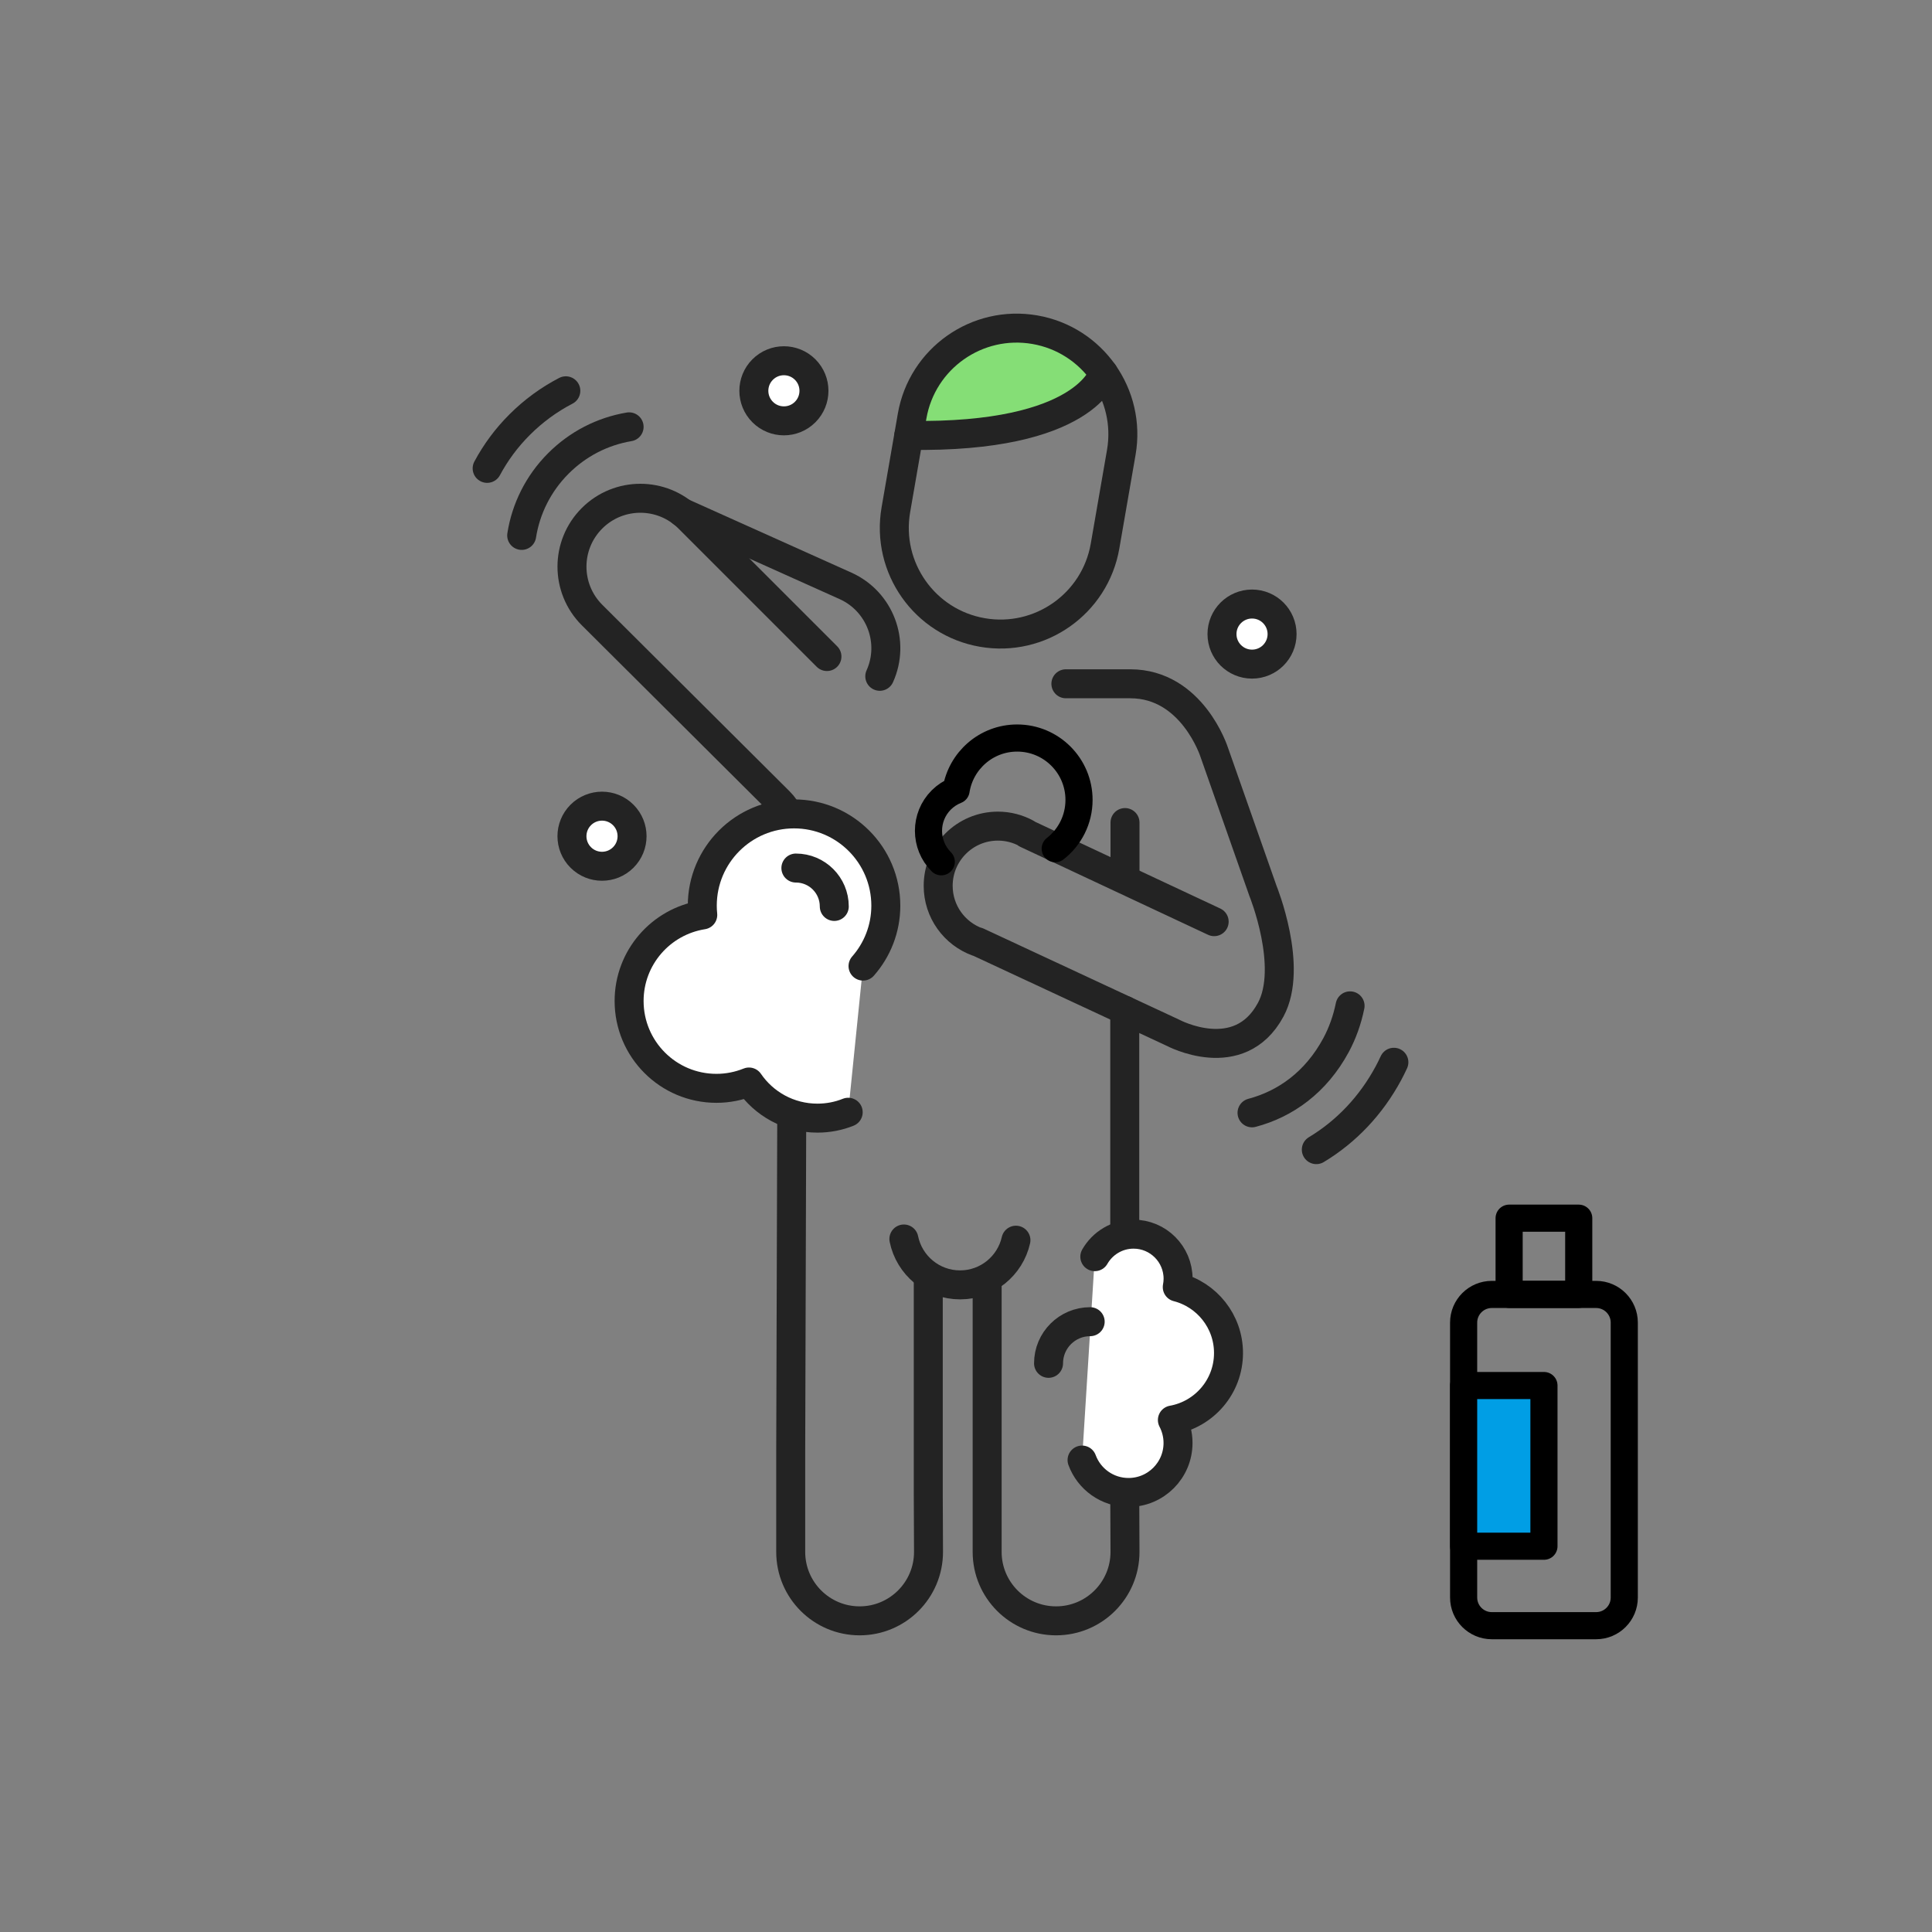 <svg width="400" height="400" viewBox="0 0 400 400" fill="none" xmlns="http://www.w3.org/2000/svg">
<rect x="0" y="0" width="400" height="400" fill="#808080" stroke="none"/>
<path d="M141.199 106.09L175.059 121.3C182.189 124.51 185.369 132.89 182.149 140.02" stroke="#232323" stroke-width="6" stroke-miterlimit="10" stroke-linecap="round" stroke-linejoin="round"/>
<path d="M100.859 96.97C102.629 93.67 104.879 90.62 107.589 87.92C110.439 85.07 113.659 82.72 117.149 80.91" stroke="#232323" stroke-width="6" stroke-miterlimit="10" stroke-linecap="round" stroke-linejoin="round"/>
<path d="M108.01 110.851C108.87 105.391 111.41 100.141 115.61 95.941C119.65 91.901 124.73 89.301 130.25 88.371" stroke="#232323" stroke-width="6" stroke-miterlimit="10" stroke-linecap="round" stroke-linejoin="round"/>
<path d="M192.189 265.358V309.558L192.239 321.308C192.239 329.188 185.849 335.578 177.979 335.578C170.099 335.578 163.709 329.188 163.709 321.308V300.378L164.099 172.528C164.099 170.068 163.119 167.708 161.379 165.978L122.569 127.328C117.039 121.798 117.039 112.838 122.569 107.308C128.099 101.778 137.059 101.778 142.589 107.308L171.209 135.928" stroke="#232323" stroke-width="6" stroke-miterlimit="10" stroke-linecap="round" stroke-linejoin="round"/>
<path d="M232.869 209.168V309.558L232.919 321.308C232.919 329.188 226.529 335.578 218.649 335.578C210.769 335.578 204.379 329.188 204.379 321.308V300.378V265.368" stroke="#232323" stroke-width="6" stroke-miterlimit="10" stroke-linecap="round" stroke-linejoin="round"/>
<path d="M288.589 219.93C288.229 220.71 287.849 221.47 287.449 222.22C283.839 228.92 278.699 234.31 272.529 238.02" stroke="#232323" stroke-width="6" stroke-miterlimit="10" stroke-linecap="round" stroke-linejoin="round"/>
<path d="M279.519 208.25C278.919 211.18 277.949 213.89 276.619 216.37C272.439 224.11 266.119 228.57 259.219 230.4" stroke="#232323" stroke-width="6" stroke-miterlimit="10" stroke-linecap="round" stroke-linejoin="round"/>
<path d="M232.92 181.581V170.301" stroke="#232323" stroke-width="6" stroke-miterlimit="10" stroke-linecap="round" stroke-linejoin="round"/>
<path d="M205.539 69.511L194.779 75.561L188.969 85.501L190.159 90.241L204.509 89.861L217.689 87.171L223.659 82.881L225.899 77.901L226.139 73.131L215.889 68.621L205.539 69.511Z" fill="#85DE76"/>
<path d="M228.79 113.049C226.72 125.009 215.34 133.019 203.38 130.949C191.42 128.879 183.41 117.499 185.48 105.539L188.84 86.159C190.91 74.199 202.29 66.189 214.25 68.259C226.21 70.329 234.22 81.709 232.15 93.669L228.79 113.049Z" stroke="#232323" stroke-width="6" stroke-miterlimit="10" stroke-linecap="round" stroke-linejoin="round"/>
<path d="M228.47 77.258C228.47 77.258 224.88 90.748 188.16 90.138" stroke="#232323" stroke-width="6" stroke-miterlimit="10" stroke-linecap="round" stroke-linejoin="round"/>
<path d="M210.339 256.77C209.149 262.06 204.419 266.02 198.769 266.02C193.029 266.02 188.239 261.94 187.139 256.52" stroke="#232323" stroke-width="6" stroke-miterlimit="10" stroke-linecap="round" stroke-linejoin="round"/>
<path d="M251.38 190.82L212.51 172.61L212.54 172.56C210.78 171.59 208.75 171.04 206.6 171.04C199.78 171.04 194.24 176.57 194.24 183.4C194.24 188.75 197.63 193.3 202.38 195.02L202.39 194.98L242.85 213.82C242.85 213.82 256.55 221.16 263.08 209.06C267.87 200.19 261.49 184.47 261.49 184.47L251.38 155.71C251.38 155.71 246.85 141.57 234.01 141.57H220.68" stroke="#232323" stroke-width="6" stroke-miterlimit="10" stroke-linecap="round" stroke-linejoin="round"/>
<path d="M336.289 330.75C336.289 333.97 333.679 336.58 330.459 336.58H308.859C305.639 336.58 303.029 333.97 303.029 330.75V273.83C303.029 270.61 305.639 268 308.859 268H330.459C333.679 268 336.289 270.61 336.289 273.83V330.75Z" stroke="black" stroke-width="5.617" stroke-miterlimit="10" stroke-linecap="round" stroke-linejoin="round"/>
<path d="M326.859 252.211H312.449V267.991H326.859V252.211Z" stroke="black" stroke-width="5.617" stroke-miterlimit="10" stroke-linecap="round" stroke-linejoin="round"/>
<path d="M319.659 286.859H303.029V320.129H319.659V286.859Z" fill="#009EE5" stroke="black" stroke-width="5.617" stroke-miterlimit="10" stroke-linecap="round" stroke-linejoin="round"/>
<path d="M178.68 200.018C181.61 196.678 183.4 192.308 183.4 187.508C183.4 177.018 174.89 168.508 164.4 168.508C153.91 168.508 145.4 177.018 145.4 187.508C145.4 188.148 145.43 188.788 145.5 189.418C136.86 190.778 130.25 198.228 130.25 207.248C130.25 217.228 138.34 225.328 148.33 225.328C150.71 225.328 152.98 224.858 155.07 224.018C158.16 228.538 163.35 231.498 169.24 231.498C171.49 231.498 173.64 231.068 175.61 230.278" fill="white"/>
<path d="M178.68 200.018C181.61 196.678 183.4 192.308 183.4 187.508C183.4 177.018 174.89 168.508 164.4 168.508C153.91 168.508 145.4 177.018 145.4 187.508C145.4 188.148 145.43 188.788 145.5 189.418C136.86 190.778 130.25 198.228 130.25 207.248C130.25 217.228 138.34 225.328 148.33 225.328C150.71 225.328 152.98 224.858 155.07 224.018C158.16 228.538 163.35 231.498 169.24 231.498C171.49 231.498 173.64 231.068 175.61 230.278" stroke="#232323" stroke-width="6" stroke-miterlimit="10" stroke-linecap="round" stroke-linejoin="round"/>
<path d="M218.47 175.711C221.47 173.371 223.4 169.711 223.4 165.611C223.4 158.541 217.67 152.801 210.59 152.801C204.2 152.801 198.92 157.491 197.95 163.611C196.83 164.051 195.79 164.721 194.88 165.621C191.35 169.151 191.35 174.881 194.88 178.421" stroke="black" stroke-width="5.617" stroke-miterlimit="10" stroke-linecap="round" stroke-linejoin="round"/>
<path d="M224.029 302.29C225.469 306.21 229.239 309 233.649 309C239.309 309 243.899 304.41 243.899 298.75C243.899 297.03 243.469 295.42 242.729 294C249.329 292.82 254.349 287.07 254.349 280.13C254.349 273.55 249.829 268.03 243.739 266.48C243.849 265.92 243.909 265.34 243.909 264.74C243.909 259.65 239.779 255.52 234.689 255.52C231.259 255.52 228.259 257.4 226.669 260.18" fill="white"/>
<path d="M224.029 302.29C225.469 306.21 229.239 309 233.649 309C239.309 309 243.899 304.41 243.899 298.75C243.899 297.03 243.469 295.42 242.729 294C249.329 292.82 254.349 287.07 254.349 280.13C254.349 273.55 249.829 268.03 243.739 266.48C243.849 265.92 243.909 265.34 243.909 264.74C243.909 259.65 239.779 255.52 234.689 255.52C231.259 255.52 228.259 257.4 226.669 260.18" stroke="#232323" stroke-width="6" stroke-miterlimit="10" stroke-linecap="round" stroke-linejoin="round"/>
<path d="M217.09 282.261C217.09 277.501 220.95 273.641 225.71 273.641L217.09 282.261Z" fill="white"/>
<path d="M217.09 282.261C217.09 277.501 220.95 273.641 225.71 273.641" stroke="#232323" stroke-width="6" stroke-miterlimit="10" stroke-linecap="round" stroke-linejoin="round"/>
<path d="M129.039 168.729C131.469 171.159 131.469 175.099 129.039 177.529C126.609 179.959 122.669 179.959 120.239 177.529C117.809 175.099 117.809 171.159 120.239 168.729C122.669 166.299 126.609 166.299 129.039 168.729Z" fill="white" stroke="#232323" stroke-width="6" stroke-miterlimit="10" stroke-linecap="round" stroke-linejoin="round"/>
<path d="M259.22 137.499C262.655 137.499 265.44 134.714 265.44 131.279C265.44 127.843 262.655 125.059 259.22 125.059C255.785 125.059 253 127.843 253 131.279C253 134.714 255.785 137.499 259.22 137.499Z" fill="white" stroke="#232323" stroke-width="6" stroke-miterlimit="10" stroke-linecap="round" stroke-linejoin="round"/>
<path d="M166.699 76.51C169.129 78.94 169.129 82.88 166.699 85.31C164.269 87.74 160.329 87.74 157.899 85.31C155.469 82.88 155.469 78.94 157.899 76.51C160.329 74.08 164.269 74.08 166.699 76.51Z" fill="white" stroke="#232323" stroke-width="6" stroke-miterlimit="10" stroke-linecap="round" stroke-linejoin="round"/>
<path d="M164.779 179.719C169.169 179.719 172.729 183.279 172.729 187.669L164.779 179.719Z" fill="white"/>
<path d="M164.779 179.719C169.169 179.719 172.729 183.279 172.729 187.669" stroke="#232323" stroke-width="6" stroke-miterlimit="10" stroke-linecap="round" stroke-linejoin="round"/>
</svg>
